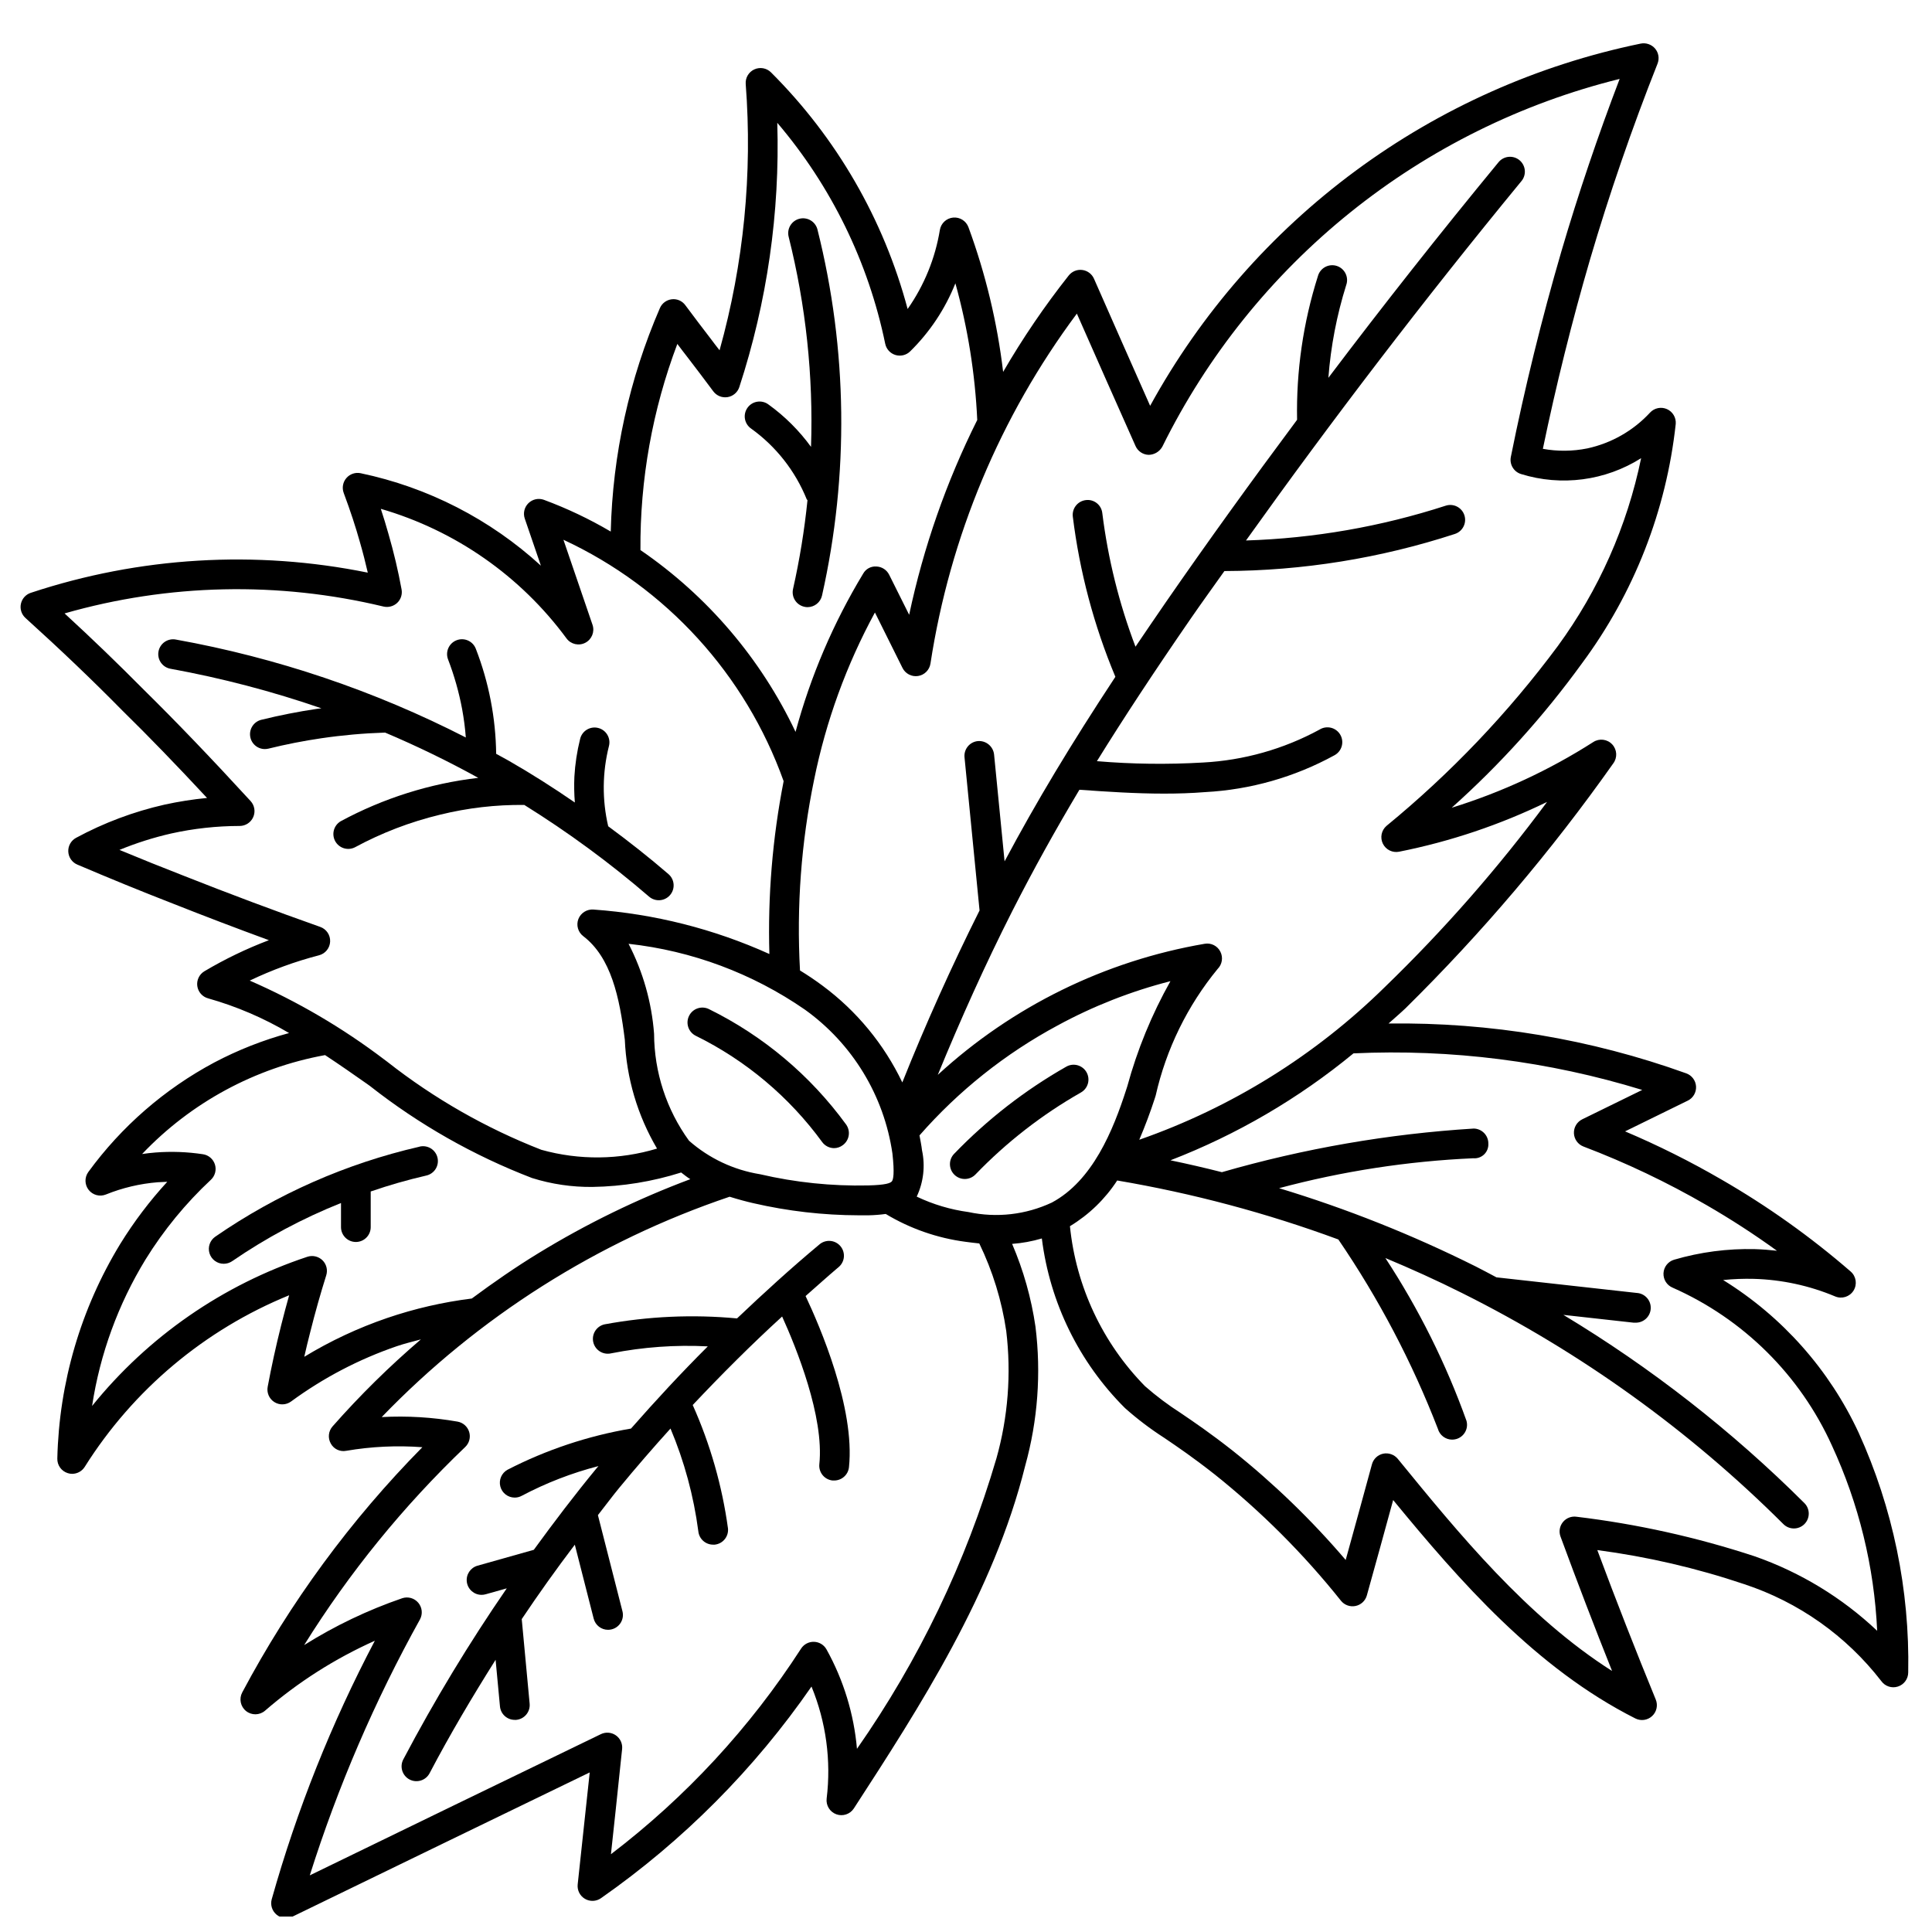 <?xml version="1.0" encoding="UTF-8"?>
<!-- Uploaded to: ICON Repo, www.svgrepo.com, Generator: ICON Repo Mixer Tools -->
<svg width="800px" height="800px" version="1.1" viewBox="144 144 512 512" xmlns="http://www.w3.org/2000/svg">
 <defs>
  <clipPath id="a">
   <path d="m149 155h501v496.9h-501z"/>
  </clipPath>
 </defs>
 <path d="m361.88 446.65c0.734 1.008 1.902 1.609 3.148 1.621 0.836-0.004 1.648-0.281 2.312-0.785 0.848-0.617 1.418-1.543 1.578-2.578 0.164-1.031-0.094-2.09-0.711-2.934-9.461-12.973-21.926-23.457-36.328-30.551-1.957-0.961-4.32-0.152-5.277 1.805-0.961 1.957-0.152 4.32 1.805 5.277 13.27 6.539 24.754 16.195 33.473 28.145z"/>
 <path d="m357.78 276.3c0.047 0.109 0.164 0.156 0.211 0.27-0.805 7.902-2.082 15.754-3.824 23.504-0.234 1.023-0.055 2.094 0.504 2.981 0.559 0.887 1.449 1.516 2.473 1.742 0.281 0.07 0.574 0.105 0.863 0.105 1.84-0.004 3.43-1.277 3.836-3.07 7.191-31.984 6.777-65.211-1.207-97.008-0.531-2.109-2.676-3.387-4.785-2.852-2.109 0.535-3.383 2.68-2.848 4.789 4.562 18.188 6.559 36.926 5.926 55.668-3.133-4.309-6.93-8.098-11.25-11.215-0.844-0.645-1.914-0.918-2.965-0.762-1.051 0.156-1.996 0.734-2.613 1.598-0.621 0.863-0.867 1.941-0.68 2.988 0.188 1.043 0.789 1.969 1.668 2.566 6.566 4.723 11.656 11.203 14.691 18.695z"/>
 <path d="m366.15 479.87c0.836-0.656 1.371-1.625 1.48-2.684s-0.215-2.113-0.895-2.93c-0.684-0.816-1.668-1.324-2.727-1.402-1.062-0.078-2.109 0.273-2.906 0.98-7.484 6.242-14.703 12.824-21.789 19.562v-0.004c-11.719-1.098-23.535-0.566-35.109 1.574-1.965 0.441-3.281 2.289-3.055 4.289 0.23 2.004 1.934 3.508 3.945 3.492 0.301 0 0.598-0.035 0.891-0.105 8.422-1.668 17.016-2.285 25.59-1.84-7.047 7.023-13.801 14.32-20.355 21.781-11.402 1.941-22.434 5.621-32.719 10.91-1.57 0.867-2.359 2.684-1.914 4.422 0.445 1.742 2.012 2.957 3.805 2.961 0.656 0.004 1.305-0.16 1.883-0.48 6.445-3.406 13.266-6.047 20.324-7.871-0.172 0.211-0.363 0.41-0.535 0.621-5.769 7-11.258 14.227-16.602 21.57l-14.895 4.203c-1.902 0.527-3.121 2.375-2.852 4.332 0.27 1.953 1.941 3.406 3.914 3.398 0.363 0 0.723-0.051 1.07-0.148l5.598-1.574c-10.004 14.535-19.148 29.648-27.379 45.254-0.516 0.93-0.633 2.023-0.332 3.039 0.305 1.016 1.004 1.867 1.941 2.359s2.035 0.586 3.043 0.258c1.012-0.324 1.844-1.043 2.316-1.992 5.375-10.234 11.281-20.191 17.453-29.984l1.156 12.359v-0.004c0.191 2.031 1.898 3.578 3.934 3.566h0.371c1.039-0.094 2-0.602 2.668-1.406s0.988-1.84 0.891-2.883l-2.094-22.418c4.492-6.707 9.18-13.281 14.066-19.719l5 19.602v-0.004c0.445 1.742 2.012 2.961 3.809 2.961 0.328 0 0.656-0.043 0.977-0.125 2.106-0.539 3.379-2.68 2.84-4.785l-6.504-25.48c1.922-2.434 3.754-4.938 5.723-7.32 4.375-5.305 8.879-10.516 13.508-15.625l0.004-0.004c3.664 8.703 6.144 17.859 7.375 27.223 0.199 2.019 1.906 3.559 3.938 3.547h0.395c2.16-0.215 3.734-2.137 3.527-4.297-1.551-11.289-4.695-22.305-9.348-32.707 7.629-8.094 15.492-15.965 23.695-23.457 3.754 8.281 11.18 26.582 9.863 39.141v-0.004c-0.223 2.16 1.344 4.094 3.504 4.324 0.137 0.008 0.273 0.008 0.41 0 2.023 0.008 3.727-1.516 3.938-3.527 1.652-15.703-7.769-37.465-11.5-45.359 2.879-2.519 5.734-5.117 8.664-7.59z"/>
 <g clip-path="url(#a)">
  <path d="m600.66 483.22c2.711-0.277 5.434-0.379 8.156-0.309 7.394 0.211 14.691 1.789 21.512 4.652 1.781 0.754 3.848 0.105 4.875-1.535 1.027-1.641 0.711-3.781-0.75-5.055-10.621-9.207-22.102-17.379-34.281-24.402-8.23-4.777-16.75-9.031-25.512-12.746l16.609-8.141v0.004c1.422-0.695 2.289-2.176 2.203-3.754-0.09-1.582-1.113-2.957-2.606-3.488-25.293-9.098-52.016-13.566-78.895-13.203 1.496-1.34 3.008-2.621 4.488-4.023 20.246-19.957 38.672-41.68 55.066-64.902 1.145-1.523 1.031-3.648-0.266-5.043-1.297-1.398-3.406-1.664-5.012-0.633-11.672 7.461-24.297 13.32-37.531 17.418 12.844-11.484 24.418-24.316 34.527-38.273 13.777-18.562 22.352-40.465 24.844-63.445 0.137-1.672-0.801-3.246-2.332-3.926-1.535-0.676-3.328-0.309-4.469 0.918-4.43 4.793-10.227 8.109-16.605 9.492-3.891 0.789-7.898 0.828-11.805 0.117 3.481-16.781 7.668-33.613 12.469-50.074 5.125-17.43 11.156-34.938 17.926-52.012l-0.004 0.004c0.535-1.352 0.285-2.883-0.652-3.992-0.941-1.094-2.402-1.598-3.816-1.316-27.328 5.633-53.105 17.137-75.551 33.711-22.445 16.574-41.023 37.824-54.449 62.281-4.992-11.242-9.949-22.465-14.879-33.676-0.551-1.266-1.73-2.148-3.098-2.324-1.371-0.18-2.734 0.375-3.594 1.457-6.398 8.09-12.211 16.633-17.387 25.555-1.555-13.094-4.637-25.961-9.188-38.336-0.617-1.672-2.277-2.723-4.051-2.562-1.777 0.164-3.219 1.496-3.523 3.254-1.234 7.543-4.156 14.711-8.547 20.973-6.328-23.734-18.82-45.367-36.211-62.711-1.164-1.156-2.922-1.469-4.414-0.785-1.492 0.684-2.402 2.219-2.285 3.856 1.824 23.75-0.52 47.637-6.93 70.582-0.789-1.008-1.574-2.008-2.305-3.008-2.133-2.785-4.273-5.574-6.762-8.934-0.828-1.141-2.207-1.746-3.606-1.574-1.398 0.168-2.598 1.066-3.148 2.359-8.102 18.715-12.52 38.812-13.016 59.199-5.648-3.324-11.578-6.141-17.727-8.418-1.426-0.512-3.016-0.16-4.094 0.902s-1.453 2.652-0.961 4.082l4.273 12.477h0.004c-13.438-12.301-29.934-20.766-47.762-24.504-1.402-0.297-2.859 0.195-3.793 1.281-0.938 1.086-1.207 2.594-0.711 3.938 1.836 4.93 3.148 8.957 4.312 13.09 0.789 2.731 1.473 5.422 2.07 8.039h0.004c-29.73-6.047-60.527-4.199-89.324 5.352-1.328 0.441-2.32 1.555-2.609 2.926-0.289 1.367 0.172 2.789 1.207 3.727 9.312 8.43 17.703 16.43 25.68 24.539 7.086 6.949 14.32 14.43 22.449 23.168v-0.004c-3.789 0.367-7.551 0.957-11.273 1.773-8.18 1.852-16.07 4.812-23.449 8.801-1.328 0.719-2.129 2.137-2.055 3.648 0.07 1.512 1 2.848 2.394 3.438 8.297 3.535 16.75 7.008 25.426 10.375 8.359 3.312 16.848 6.543 25.348 9.66v-0.004c-5.926 2.246-11.645 5-17.09 8.234-1.363 0.812-2.106 2.359-1.887 3.926 0.219 1.57 1.355 2.856 2.887 3.262 7.512 2.125 14.719 5.211 21.434 9.188-6.887 1.867-13.547 4.492-19.859 7.824-13.156 7.035-24.559 16.953-33.348 29.008-1.023 1.422-0.988 3.348 0.09 4.727 1.078 1.383 2.938 1.883 4.562 1.234 4.391-1.773 9.02-2.871 13.738-3.25 0.852-0.055 1.691-0.102 2.543-0.125v-0.004c-4.672 5.09-8.852 10.613-12.477 16.492-10.457 17.16-16.203 36.773-16.664 56.859-0.047 1.766 1.09 3.348 2.777 3.867 0.371 0.121 0.766 0.184 1.156 0.18 1.344-0.004 2.594-0.691 3.316-1.824 12.863-20.461 31.812-36.371 54.188-45.5-0.723 2.566-1.426 5.207-2.109 7.918-1.426 5.676-2.606 11.125-3.574 16.305v-0.004c-0.312 1.594 0.383 3.211 1.75 4.082 1.367 0.871 3.133 0.812 4.438-0.145 8.543-6.266 17.984-11.207 28.004-14.648 2.094-0.715 4.258-1.227 6.398-1.812-8.336 7.129-16.16 14.836-23.41 23.066-1.102 1.254-1.289 3.062-0.473 4.519 0.789 1.477 2.453 2.266 4.102 1.941 6.66-1.137 13.438-1.457 20.176-0.953-18.98 19.242-35.062 41.137-47.746 65-0.883 1.672-0.453 3.738 1.023 4.918 1.48 1.184 3.59 1.145 5.023-0.09 8.742-7.57 18.547-13.816 29.102-18.539-11.492 21.82-20.652 44.793-27.332 68.531-0.402 1.488 0.102 3.074 1.289 4.059 1.184 0.984 2.836 1.188 4.223 0.516 26.238-12.754 52.496-25.488 78.766-38.211-1.051 9.867-2.113 19.758-3.188 29.676v0.004c-0.164 1.531 0.578 3.019 1.902 3.809 1.324 0.789 2.988 0.73 4.254-0.148 21.789-15.234 40.688-34.23 55.805-56.098 3.863 9.391 5.246 19.617 4.016 29.695-0.211 1.812 0.852 3.535 2.566 4.156 1.719 0.625 3.637-0.016 4.637-1.543 17.367-26.766 37.055-57.184 45.414-90.82 3.332-11.988 4.258-24.516 2.723-36.863-1.102-7.551-3.18-14.922-6.188-21.934 2.668-0.195 5.309-0.68 7.875-1.441 2.125 17.027 9.883 32.852 22.039 44.957 3.25 2.891 6.723 5.523 10.383 7.875 3.559 2.418 7.606 5.156 13.312 9.645v-0.004c12.395 9.887 23.641 21.133 33.527 33.527 0.922 1.152 2.41 1.695 3.856 1.402 1.445-0.289 2.609-1.367 3.008-2.785 2.363-8.461 4.676-16.863 6.977-25.293 17.695 21.531 37.84 44.594 64.188 57.883 1.465 0.734 3.234 0.484 4.438-0.633 1.203-1.113 1.59-2.856 0.969-4.375-5.219-12.73-10.422-25.977-15.492-39.613 13.242 1.746 26.281 4.769 38.938 9.031 14.398 4.742 27.051 13.688 36.32 25.684 1 1.391 2.781 1.977 4.406 1.449 1.629-0.527 2.731-2.043 2.727-3.754 0.422-21.883-4.066-43.582-13.129-63.504-7.762-16.707-20.242-30.773-35.906-40.469zm-171.28-256.11c5.148 11.688 10.328 23.379 15.539 35.07 0.609 1.402 1.98 2.324 3.508 2.359 1.508-0.031 2.887-0.867 3.613-2.188 11.902-24.074 28.914-45.262 49.84-62.09 20.93-16.828 45.277-28.891 71.344-35.348-5.762 15.082-10.949 30.406-15.453 45.742-5.219 17.902-9.723 36.211-13.383 54.434-0.395 1.98 0.77 3.941 2.699 4.535 10.715 3.32 22.344 1.785 31.828-4.203-3.707 18.004-11.246 34.996-22.105 49.824-13.113 17.668-28.352 33.66-45.367 47.617-1.359 1.168-1.758 3.109-0.969 4.723 0.789 1.605 2.562 2.481 4.316 2.125 13.574-2.703 26.746-7.133 39.195-13.188-12.938 17.477-27.289 33.859-42.91 48.98-18.457 18.16-40.711 32.008-65.156 40.543 1.574-3.691 2.961-7.406 4.094-10.91l0.25-0.789c2.785-12.316 8.406-23.809 16.422-33.566 1.211-1.211 1.5-3.066 0.715-4.59-0.77-1.531-2.457-2.379-4.148-2.078-26.43 4.527-50.992 16.59-70.73 34.738 6.039-14.703 12.594-29.309 19.766-43.453 5.551-10.91 11.289-21.254 17.766-32.102 7.352 0.52 14.855 1.023 22.426 1.023 3.621 0 7.258-0.109 10.895-0.402h0.004c11.996-0.637 23.695-3.969 34.23-9.742 0.949-0.5 1.656-1.363 1.953-2.394 0.301-1.027 0.164-2.137-0.371-3.066-0.539-0.926-1.43-1.598-2.473-1.852-1.039-0.254-2.141-0.074-3.047 0.5-9.516 5.168-20.062 8.145-30.875 8.715-9.363 0.551-18.754 0.43-28.102-0.359 7.086-11.438 15.098-23.617 24.867-37.785 2.898-4.203 5.961-8.422 8.918-12.594v-0.004c20.75-0.074 41.355-3.394 61.078-9.832 2.07-0.676 3.195-2.898 2.519-4.969-0.676-2.066-2.898-3.195-4.965-2.516-17.117 5.547-34.926 8.648-52.91 9.215 22.703-31.812 47.09-63.723 72.934-95.164 0.699-0.801 1.043-1.852 0.957-2.91-0.09-1.059-0.602-2.039-1.422-2.715-0.824-0.676-1.883-0.988-2.938-0.871-1.059 0.117-2.019 0.656-2.672 1.496-15.547 18.879-30.555 37.898-45.027 57.059 0.637-8.344 2.219-16.586 4.723-24.57 0.363-1.008 0.301-2.121-0.176-3.082-0.473-0.961-1.32-1.688-2.344-2.012-1.023-0.32-2.133-0.211-3.074 0.305-0.941 0.516-1.633 1.395-1.91 2.43-3.902 12.297-5.762 25.152-5.512 38.051-11.98 16.09-23.617 32.203-34.715 48.246-2.852 4.125-5.512 8.07-8.109 11.887l0.004 0.004c-4.34-11.414-7.293-23.309-8.801-35.426-0.117-1.039-0.645-1.992-1.469-2.637s-1.871-0.934-2.91-0.793c-1.035 0.125-1.98 0.656-2.625 1.48-0.645 0.82-0.934 1.867-0.809 2.902 1.805 14.598 5.598 28.879 11.281 42.445-11.809 17.926-20.965 33.148-29.363 48.91l-2.785-28.34c-0.242-2.148-2.152-3.715-4.305-3.535-2.164 0.215-3.742 2.144-3.527 4.309l3.984 40.574c-7.438 14.871-14.312 30.156-20.469 45.578v-0.004c-4.852-10.145-12.113-18.949-21.152-25.645-1.906-1.418-3.891-2.758-5.961-4.023-0.945-16.949 0.312-33.953 3.742-50.578 3.137-15.484 8.566-30.41 16.113-44.289 2.43 4.871 4.863 9.766 7.305 14.688v0.004c0.766 1.535 2.438 2.402 4.133 2.137 1.695-0.266 3.023-1.598 3.281-3.297 5.152-33.621 18.473-65.465 38.797-92.738zm-6.652 235.59c-6.879 3.219-14.617 4.102-22.043 2.512-4.766-0.645-9.402-2.027-13.746-4.094 1.805-3.832 2.297-8.148 1.402-12.289-0.148-1.309-0.426-2.606-0.668-3.938v0.004c10.355-11.82 22.746-21.688 36.59-29.129 9.445-5.137 19.492-9.082 29.914-11.746-4.945 8.793-8.789 18.16-11.441 27.891l-0.242 0.746c-3.527 10.992-8.98 24.281-19.766 30.043zm-96.133-16.398c-5.977-8.242-9.215-18.156-9.258-28.34-0.633-8.32-2.934-16.43-6.762-23.844 16.773 1.848 32.824 7.836 46.711 17.43 12.609 9.027 20.992 22.801 23.215 38.148 0.59 5.281 0.234 6.926-0.156 7.383-0.395 0.457-1.574 0.961-6.297 1.07h-0.004c-9.633 0.215-19.258-0.785-28.645-2.969-6.981-1.129-13.496-4.207-18.805-8.879zm-3.094-211.16c0.898 1.18 1.77 2.363 2.652 3.473 2.172 2.832 4.336 5.668 6.871 9.086 0.875 1.18 2.332 1.773 3.781 1.543 1.449-0.23 2.648-1.246 3.113-2.637 7.383-22.598 10.789-46.301 10.07-70.062 14.305 16.797 24.145 36.93 28.598 58.535 0.285 1.41 1.312 2.555 2.684 2.984s2.871 0.078 3.906-0.922c5.219-5.117 9.309-11.266 12.012-18.059 3.285 11.816 5.227 23.965 5.793 36.215-8.184 16.371-14.246 33.723-18.043 51.629l-4.344-8.699-0.961-1.93v0.004c-0.641-1.281-1.922-2.113-3.352-2.172-1.441-0.117-2.82 0.617-3.527 1.879-7.91 13.074-13.945 27.191-17.926 41.945-9.191-19.418-23.379-36.047-41.105-48.18-0.133-18.656 3.184-37.176 9.777-54.629zm-94.961 162.02c1.676-0.43 2.875-1.91 2.949-3.644 0.074-1.73-0.992-3.305-2.629-3.879-12.043-4.258-24.168-8.801-36.039-13.5-5.824-2.266-11.547-4.57-17.16-6.902v-0.004c4.438-1.824 9.016-3.277 13.691-4.344 5.961-1.324 12.047-1.992 18.152-2 1.562 0 2.977-0.922 3.606-2.352 0.629-1.43 0.355-3.094-0.699-4.246-10.621-11.57-19.68-21.004-28.402-29.598-6.59-6.652-13.453-13.289-20.895-20.129 27.547-7.894 56.664-8.52 84.523-1.82 1.293 0.301 2.648-0.062 3.621-0.969 0.965-0.914 1.402-2.254 1.164-3.566-0.902-4.93-2.055-9.809-3.449-14.625-0.66-2.363-1.371-4.676-2.055-6.738 19.734 5.731 37.031 17.801 49.219 34.348 1.152 1.559 3.273 2.043 4.988 1.141 1.719-0.902 2.523-2.918 1.898-4.754l-7.707-22.539c27.227 12.66 48.246 35.703 58.355 63.977-2.957 15.082-4.223 30.445-3.777 45.805-14.711-6.644-30.48-10.633-46.578-11.781-1.746-0.145-3.379 0.863-4.031 2.484-0.637 1.637-0.117 3.496 1.273 4.559 7.391 5.637 9.637 16.223 11.02 27.426h0.004c0.43 10.184 3.363 20.102 8.539 28.875-9.98 3.012-20.609 3.125-30.652 0.324-14.699-5.734-28.469-13.605-40.871-23.355l-0.789-0.59c-11.004-8.355-22.965-15.371-35.629-20.895 5.891-2.82 12.039-5.066 18.359-6.707zm18.051 96.125c-7.668 2.625-15.031 6.07-21.957 10.281 0.48-2.133 1-4.312 1.574-6.519 1.332-5.312 2.762-10.344 4.25-15.082 0.441-1.41 0.055-2.945-0.996-3.981-1.059-1.027-2.598-1.387-4-0.93-22.418 7.434-42.227 21.16-57.059 39.539 2.098-13.758 6.914-26.957 14.172-38.832 4.809-7.773 10.633-14.875 17.316-21.113 1.098-1.027 1.516-2.59 1.074-4.027-0.441-1.441-1.664-2.5-3.152-2.734-4.164-0.637-8.391-0.789-12.594-0.465-1.195 0.094-2.363 0.227-3.559 0.402 12.977-13.656 29.953-22.836 48.484-26.215 3.824 2.519 7.535 5.109 11.09 7.606l0.789 0.566c13.02 10.238 27.504 18.461 42.965 24.402 5.188 1.629 10.598 2.426 16.035 2.363 7.977-0.125 15.887-1.414 23.492-3.824 0.789 0.605 1.574 1.25 2.426 1.77h-0.004c-13.996 5.238-27.457 11.801-40.211 19.594-6.117 3.731-11.973 7.801-17.695 12.035-7.637 0.949-15.156 2.68-22.441 5.164zm161.46 37.25h-0.004c-8.059 27.473-20.539 53.453-36.941 76.918-0.812-9.246-3.562-18.223-8.07-26.34-0.672-1.207-1.93-1.973-3.312-2.016-1.383-0.043-2.684 0.641-3.434 1.805-13.52 20.938-30.562 39.371-50.383 54.48 0.875-8.047 1.73-16.074 2.559-24.09l0.402-3.793c0.145-1.418-0.492-2.801-1.66-3.617-1.168-0.816-2.684-0.938-3.969-0.316-25.715 12.438-51.43 24.914-77.145 37.422 7.438-23.535 17.223-46.262 29.207-67.84 0.766-1.426 0.586-3.172-0.457-4.406-1.043-1.234-2.734-1.707-4.269-1.191-9.105 3.129-17.82 7.293-25.977 12.414 11.977-19.223 26.32-36.863 42.699-52.508 1.066-1.027 1.469-2.566 1.035-3.984-0.43-1.418-1.621-2.473-3.082-2.731-6.633-1.16-13.375-1.566-20.098-1.203 25.621-26.562 57.238-46.59 92.203-58.395 2.188 0.684 4.328 1.266 6.297 1.715h0.004c9.137 2.106 18.484 3.184 27.867 3.207h2.715c1.5-0.035 3-0.152 4.484-0.355 6.461 3.883 13.656 6.394 21.129 7.375 1.055 0.141 2.32 0.301 3.668 0.441 3.547 7.324 5.957 15.148 7.141 23.199 1.367 11.332 0.48 22.82-2.613 33.809zm200.88 25.875c-15.312-5.031-31.086-8.531-47.09-10.453-1.379-0.211-2.762 0.32-3.644 1.402-0.883 1.078-1.129 2.543-0.645 3.848 4.465 12.129 9.047 24.074 13.664 35.621-22.641-14.406-40.668-36.473-56.797-56.23-0.938-1.129-2.426-1.652-3.863-1.359-1.441 0.309-2.59 1.395-2.977 2.816-2.305 8.477-4.613 16.895-6.957 25.348h-0.004c-9.023-10.574-19.039-20.262-29.914-28.93-5.945-4.676-10.289-7.621-13.777-9.988h0.004c-3.34-2.133-6.516-4.519-9.496-7.133-11.258-11.457-18.277-26.414-19.891-42.398 5.035-3.043 9.316-7.184 12.523-12.113 19.977 3.387 39.598 8.621 58.609 15.633 10.688 15.652 19.535 32.48 26.371 50.16 0.473 1.703 2.023 2.883 3.793 2.883 0.355-0.004 0.711-0.051 1.055-0.145 2.094-0.582 3.32-2.746 2.738-4.84-5.434-15.18-12.652-29.66-21.496-43.141 6.871 2.867 13.656 5.934 20.316 9.273 31.492 15.715 60.246 36.395 85.168 61.246 1.539 1.535 4.035 1.527 5.57-0.012 1.535-1.543 1.527-4.035-0.012-5.57-19.203-19.137-40.648-35.883-63.867-49.875l18.555 2.062c0.148 0.008 0.293 0.008 0.441 0 2.172 0.117 4.031-1.547 4.152-3.723 0.117-2.172-1.547-4.031-3.719-4.152l-37.164-4.133c-1.867-0.977-3.707-1.992-5.598-2.938v0.004c-16.723-8.352-34.117-15.273-52.004-20.695 16.812-4.5 34.066-7.156 51.453-7.93 1.062 0.098 2.117-0.277 2.887-1.02 0.766-0.742 1.172-1.785 1.113-2.852 0.016-1.043-0.383-2.051-1.109-2.801-0.727-0.75-1.723-1.184-2.766-1.199-22.602 1.402-44.98 5.281-66.738 11.562-4.519-1.148-9.062-2.199-13.633-3.148 17.578-6.789 33.957-16.355 48.504-28.34 25.875-1.199 51.762 2.078 76.52 9.691l-15.895 7.785c-1.406 0.691-2.273 2.148-2.203 3.711 0.07 1.566 1.062 2.941 2.523 3.5 11.277 4.289 22.184 9.484 32.625 15.531 6.422 3.711 12.648 7.746 18.656 12.094-1.859-0.211-3.801-0.371-5.824-0.434h-0.004c-7.258-0.176-14.5 0.773-21.465 2.816-1.586 0.488-2.699 1.922-2.777 3.578-0.074 1.66 0.895 3.188 2.43 3.824 18.738 8.281 33.766 23.18 42.211 41.848 7.129 15.43 11.203 32.098 11.988 49.082-9.332-8.809-20.422-15.547-32.543-19.77z"/>
 </g>
 <path d="m255.15 447.89c-19.383 4.453-37.746 12.547-54.113 23.852-1.414 0.984-2.027 2.769-1.512 4.414 0.512 1.641 2.035 2.762 3.758 2.758 0.801 0 1.582-0.242 2.242-0.691 9.016-6.188 18.691-11.355 28.844-15.414v6.394c0 2.172 1.762 3.934 3.938 3.934 2.172 0 3.934-1.762 3.934-3.934v-9.449c4.809-1.656 9.695-3.059 14.652-4.203 1.035-0.211 1.945-0.828 2.523-1.719 0.574-0.891 0.766-1.977 0.531-3.008-0.234-1.035-0.875-1.93-1.777-2.484-0.902-0.555-1.992-0.723-3.019-0.465z"/>
 <path d="m431.94 428.15c-0.516-0.906-1.371-1.57-2.379-1.848-1.004-0.277-2.082-0.141-2.988 0.375-10.965 6.234-20.973 14.016-29.723 23.098-1.512 1.566-1.465 4.059 0.102 5.566 1.562 1.508 4.055 1.461 5.562-0.102 8.227-8.543 17.637-15.855 27.941-21.719 0.91-0.516 1.578-1.371 1.855-2.379s0.145-2.082-0.371-2.992z"/>
 <path d="m282.95 357.32c11.629 7.238 22.684 15.363 33.062 24.301 1.648 1.418 4.133 1.234 5.555-0.414 1.418-1.648 1.234-4.133-0.414-5.555-5.148-4.441-10.508-8.66-15.973-12.684v0.004c-1.637-7-1.566-14.289 0.195-21.254 0.266-1.016 0.109-2.094-0.426-2.996-0.535-0.902-1.41-1.551-2.426-1.805-1.02-0.258-2.094-0.094-2.992 0.449-0.898 0.539-1.543 1.418-1.789 2.438-0.824 3.293-1.336 6.656-1.527 10.047-0.102 2.273-0.059 4.555 0.125 6.824-5.715-3.938-11.531-7.637-17.508-11.066-1.102-0.637-2.234-1.211-3.344-1.836-0.121-9.531-1.945-18.961-5.394-27.844-0.781-2.031-3.062-3.043-5.094-2.258-2.027 0.781-3.039 3.062-2.258 5.09 1.641 4.277 2.891 8.691 3.731 13.195 0.449 2.473 0.789 4.977 0.969 7.484-24.195-12.391-50.086-21.137-76.84-25.953-1.031-0.195-2.098 0.031-2.961 0.625s-1.453 1.512-1.641 2.543 0.047 2.098 0.648 2.957c0.598 0.859 1.52 1.441 2.555 1.621 13.57 2.473 26.934 5.977 39.973 10.477-0.395 0.055-0.789 0.078-1.188 0.141-4.914 0.73-9.879 1.707-14.754 2.906-1.922 0.484-3.188 2.32-2.949 4.293 0.238 1.969 1.902 3.453 3.887 3.461 0.316 0 0.633-0.039 0.945-0.109 4.629-1.141 9.344-2.07 14.027-2.754 5.602-0.824 11.25-1.324 16.91-1.504 8.43 3.57 16.676 7.574 24.691 11.996-12.777 1.488-25.156 5.394-36.477 11.508-1.812 1.082-2.453 3.398-1.449 5.254 1.004 1.855 3.293 2.594 5.188 1.668 7.121-3.852 14.715-6.766 22.586-8.66 7.312-1.805 14.824-2.676 22.355-2.59z"/>
</svg>